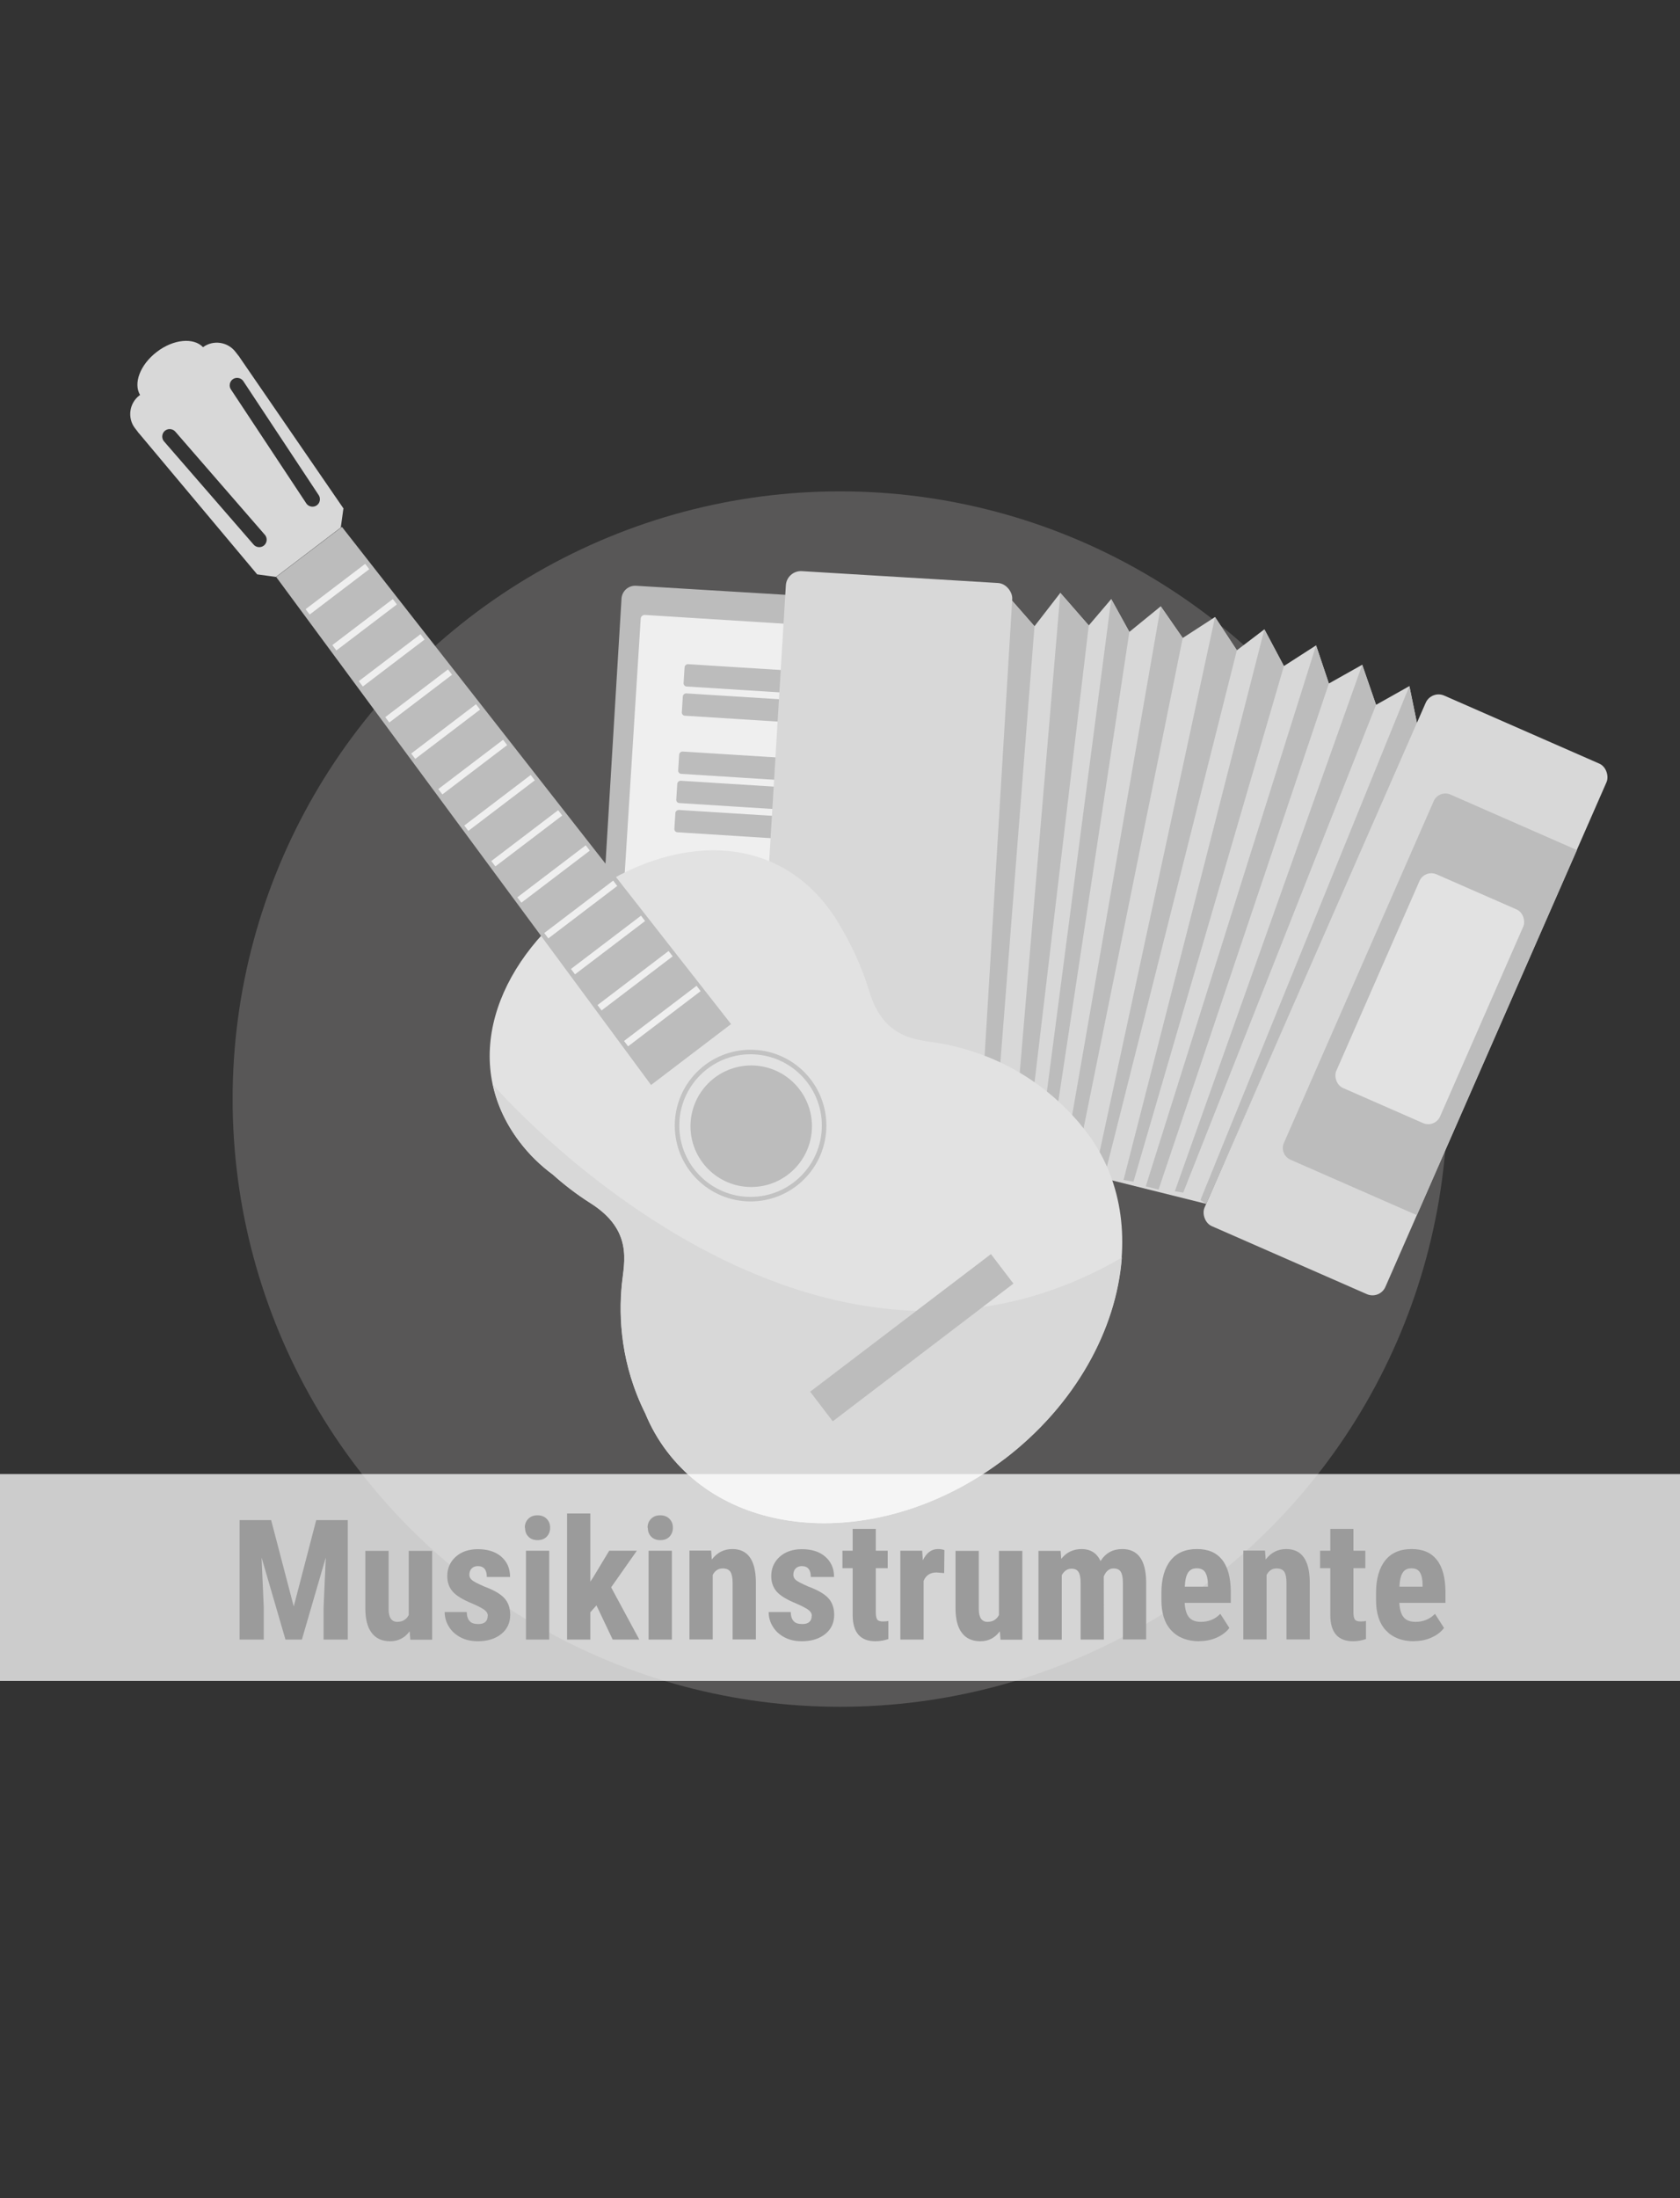 <?xml version="1.0" encoding="UTF-8"?>
<!--
  - $Id$
  -
  - This document contains trade secret data which is the property of
  - markt.de GmbH & Co KG. Information contained herein may not be used,
  - copied or disclosed in whole or part except as permitted by written
  - agreement from markt.de GmbH & Co KG.
  -
  - Copyright (C) 2025 markt.de GmbH & Co KG / Munich / Germany
  -->

<svg id="Ebene_2" xmlns="http://www.w3.org/2000/svg" version="1.1" viewBox="0 0 130 170">
  <rect x="0" y="0" width="130" height="170" fill="#333333" stroke="none"/>
  <!-- Generator: Adobe Illustrator 29.3.1, SVG Export Plug-In . SVG Version: 2.1.0 Build 151)  -->
  <defs>
    <style>
      .st0 {
        fill: #aeacaa;
        opacity: .3;
      }

      .st1 {
        fill: #e2e2e2;
      }

      .st2 {
        fill: #9b9b9b;
      }

      .st3 {
        fill: #d8d8d8;
      }

      .st4 {
        fill: none;
        stroke: #c2c2c2;
        stroke-miterlimit: 10;
        stroke-width: .35px;
      }

      .st5 {
        fill: #fff;
        opacity: .75;
      }

      .st6 {
        fill: #efefef;
      }

      .st7 {
        fill: #bcbcbc;
      }
    </style>
  </defs>
  <circle class="st0" cx="65" cy="85" r="47"/>
  <g>
    <g>
      <polygon class="st3" points="75.46 88.65 93.32 93.1 109.67 56.04 109.06 53.06 106.48 54.51 105.41 51.41 102.83 52.86 101.84 49.91 99.35 51.51 97.84 48.67 95.71 50.29 94.02 47.72 91.52 49.34 89.82 46.89 87.39 48.87 85.99 46.33 84.25 48.37 82.05 45.85 80.05 48.43 77.84 45.91 75.46 88.65"/>
      <polygon class="st7" points="109.06 53.06 92.89 92.81 93.32 93.1 109.67 56.04 109.06 53.06"/>
      <polygon class="st7" points="106.48 54.51 105.41 51.41 90.91 92.13 91.56 92.23 106.48 54.51"/>
      <polygon class="st7" points="102.83 52.86 101.84 49.91 88.66 91.75 89.65 92 102.83 52.86"/>
      <polygon class="st7" points="97.84 48.67 86.94 91.26 87.71 91.39 99.35 51.51 97.84 48.67"/>
      <polygon class="st7" points="94.02 47.72 95.71 50.29 85.47 90.96 84.74 90.71 94.02 47.72"/>
      <polygon class="st7" points="89.82 46.89 91.52 49.34 83.2 90.46 82.27 90.22 89.82 46.89"/>
      <polygon class="st7" points="85.99 46.33 87.39 48.87 81.18 89.89 80.33 89.62 85.99 46.33"/>
      <polygon class="st7" points="82.05 45.85 84.25 48.37 79.36 89.56 78.37 89.32 82.05 45.85"/>
      <rect class="st7" x="46.91" y="45.69" width="15.99" height="40.83" rx="1.06" ry="1.06" transform="translate(4.09 -3.2) rotate(3.46)"/>
      <polygon class="st7" points="77.84 45.91 80.05 48.43 76.89 88.83 75.5 88.48 77.84 45.91"/>
      <g>
        <rect class="st6" x="36.53" y="59.81" width="36.01" height="12.16" rx=".29" ry=".29" transform="translate(123.72 15.6) rotate(93.6)"/>
        <rect class="st7" x="56.41" y="48.13" width="1.73" height="8.7" rx=".25" ry=".25" transform="translate(113.25 -1.38) rotate(93.6)"/>
        <rect class="st7" x="56.27" y="50.38" width="1.73" height="8.7" rx=".25" ry=".25" transform="translate(115.35 1.16) rotate(93.6)"/>
        <rect class="st7" x="55.98" y="54.89" width="1.73" height="8.7" rx=".25" ry=".25" transform="translate(119.55 6.23) rotate(93.6)"/>
        <rect class="st7" x="55.84" y="57.14" width="1.73" height="8.7" rx=".25" ry=".25" transform="translate(121.64 8.77) rotate(93.6)"/>
        <rect class="st7" x="55.7" y="59.4" width="1.73" height="8.7" rx=".25" ry=".25" transform="translate(123.74 11.31) rotate(93.6)"/>
      </g>
      <rect class="st3" x="101.12" y="54.54" width="15.28" height="44.8" rx="1.09" ry="1.09" transform="translate(40.04 -37.19) rotate(23.67)"/>
      <rect class="st3" x="59.51" y="44.59" width="17.55" height="44.8" rx="1.17" ry="1.17" transform="translate(4.17 -4) rotate(3.46)"/>
      <path class="st7" d="M122.02,65.74l-9.78-4.29c-.5-.22-1.08.01-1.3.51l-11.59,26.43c-.22.5.01,1.08.51,1.3l9.78,4.29,12.38-28.23Z"/>
      <rect class="st1" x="106.25" y="68.22" width="8.77" height="18.04" rx="1" ry="1" transform="translate(40.32 -37.92) rotate(23.67)"/>
    </g>
    <g>
      <path class="st1" d="M83.56,86.9c-3.51-4.13-7.79-5.7-10.93-6.23-1.65-.28-4.24-.25-5.37-4.02-.62-2.05-1.5-3.79-2.19-4.94-.28-.5-.59-.99-.95-1.46-.04-.05-.06-.08-.06-.08-4.6-6.05-12.63-5.53-19.22-.52-6.59,5.01-9.24,12.6-4.64,18.65.75.99,1.62,1.83,2.58,2.54.8.72,1.78,1.49,2.9,2.2,3.33,2.1,2.61,4.58,2.44,6.25-.27,2.65-.06,6.28,1.81,10.02.43,1.04.99,2.03,1.69,2.95,5.43,7.14,17.1,7.41,26.07.59,8.97-6.82,11.83-18.14,6.4-25.28-.18-.23-.36-.46-.55-.68Z"/>
      <path class="st3" d="M77.71,112.86c5.49-4.18,8.69-10.04,9.1-15.6-24.74,14.36-48.62-13.33-48.67-13.38.33,1.53,1,3.02,2.07,4.43.75.99,1.62,1.83,2.58,2.54.8.72,1.78,1.49,2.9,2.2,3.33,2.1,2.61,4.58,2.44,6.25-.27,2.65-.06,6.26,1.8,10,.43,1.05.99,2.05,1.7,2.97,5.43,7.14,17.1,7.41,26.07.59Z"/>
      <polygon class="st7" points="78.42 99.27 76.68 96.99 62.69 107.63 64.44 109.92 78.42 99.27"/>
      <g>
        <circle class="st7" cx="58.13" cy="87.1" r="4.7"/>
        <circle class="st4" cx="58.08" cy="87.05" r="5.69"/>
      </g>
      <polygon class="st7" points="26.46 40.75 21.37 44.62 50.38 83.91 56.57 79.2 26.46 40.75"/>
      <g>
        <rect class="st6" x="23.22" y="45.31" width="5.79" height=".52" transform="translate(-22.26 25.1) rotate(-37.25)"/>
        <rect class="st6" x="25.27" y="48.06" width="5.88" height=".52" transform="translate(-23.49 26.93) rotate(-37.25)"/>
        <rect class="st6" x="27.3" y="50.82" width="6" height=".52" transform="translate(-24.73 28.75) rotate(-37.25)"/>
        <rect class="st6" x="29.34" y="53.57" width="6.1" height=".52" transform="translate(-25.97 30.58) rotate(-37.25)"/>
        <rect class="st6" x="31.33" y="56.32" width="6.3" height=".52" transform="translate(-27.21 32.41) rotate(-37.25)"/>
        <rect class="st6" x="33.43" y="59.07" width="6.3" height=".52" transform="translate(-28.45 34.24) rotate(-37.25)"/>
        <rect class="st6" x="35.42" y="61.84" width="6.46" height=".52" transform="translate(-29.7 36.06) rotate(-37.25)"/>
        <rect class="st6" x="37.51" y="64.58" width="6.5" height=".52" transform="translate(-30.93 37.89) rotate(-37.25)"/>
        <rect class="st6" x="39.51" y="67.34" width="6.65" height=".52" transform="translate(-32.18 39.71) rotate(-37.25)"/>
        <rect class="st6" x="41.59" y="70.08" width="6.7" height=".52" transform="translate(-33.41 41.55) rotate(-37.25)"/>
        <rect class="st6" x="43.64" y="72.83" width="6.81" height=".52" transform="translate(-34.64 43.38) rotate(-37.25)"/>
        <rect class="st6" x="45.68" y="75.59" width="6.91" height=".52" transform="translate(-35.88 45.21) rotate(-37.25)"/>
        <rect class="st6" x="47.72" y="78.33" width="7.05" height=".52" transform="translate(-37.11 47.04) rotate(-37.25)"/>
      </g>
      <path class="st3" d="M26.59,39.34l-8.05-11.71s-.01-.04-.03-.05l-.11-.14h0s-.18-.23-.18-.23c-.6-.78-1.72-.94-2.51-.36-.72-.76-2.28-.63-3.57.36-1.3.99-1.84,2.44-1.3,3.34l-.05.03c-.79.6-.95,1.74-.35,2.53l.18.23h0s.11.15.11.15c.01.02.03.02.04.04l9.13,10.89,1.45.2,5.02-3.82.2-1.45ZM24.64,38.26c.19.25.14.62-.11.81-.25.19-.62.14-.81-.11l-5.83-8.81c-.19-.25-.14-.62.11-.81.25-.19.62-.14.81.11l5.83,8.81ZM19.6,42.09l-6.93-7.98c-.19-.25-.14-.62.11-.81.25-.19.62-.14.81.11l6.93,7.98c.19.25.14.62-.11.81-.25.19-.62.14-.81-.11Z"/>
    </g>
  </g>
  <rect class="st5" y="114" width="130" height="16"/>
  <g>
    <path class="st2" d="M20.98,117.56l1.75,6.68,1.74-6.68h2.44v9.24h-1.87v-2.5l.17-3.85-1.85,6.35h-1.27l-1.85-6.35.17,3.85v2.5h-1.87v-9.24h2.44Z"/>
    <path class="st2" d="M31.69,126.17c-.37.5-.87.76-1.5.76s-1.11-.22-1.43-.65c-.33-.43-.49-1.07-.49-1.89v-4.45h1.8v4.49c0,.67.23,1,.67,1,.41,0,.71-.18.89-.53v-4.96h1.81v6.87h-1.69l-.05-.63Z"/>
    <path class="st2" d="M37.75,124.96c0-.15-.07-.29-.22-.42-.15-.13-.47-.3-.97-.52-.74-.3-1.25-.61-1.53-.93-.28-.32-.42-.72-.42-1.2,0-.6.22-1.1.65-1.49.43-.39,1.01-.59,1.72-.59.75,0,1.36.19,1.81.58.45.39.68.91.68,1.57h-1.8c0-.56-.23-.84-.7-.84-.19,0-.35.06-.47.18-.12.12-.18.28-.18.5,0,.15.07.29.2.4.14.12.46.28.96.5.73.27,1.25.57,1.55.9.3.33.45.76.45,1.29,0,.61-.23,1.11-.69,1.48-.46.37-1.07.56-1.82.56-.5,0-.95-.1-1.33-.3s-.69-.47-.9-.82c-.22-.35-.33-.73-.33-1.14h1.71c0,.31.08.55.22.7.14.16.36.23.68.23.48,0,.72-.22.72-.65Z"/>
    <path class="st2" d="M40.61,118.15c0-.28.09-.51.27-.69s.41-.27.71-.27.53.09.71.27.27.41.27.69-.09.5-.26.69c-.18.18-.41.27-.71.27s-.54-.09-.71-.27c-.18-.18-.26-.41-.26-.69ZM42.5,126.8h-1.8v-6.87h1.8v6.87Z"/>
    <path class="st2" d="M46.16,124.15l-.48.54v2.11h-1.8v-9.75h1.8v5.27l.22-.33,1.24-2.06h2.14l-1.99,2.83,2.18,4.04h-2.06l-1.26-2.65Z"/>
    <path class="st2" d="M50.11,118.15c0-.28.09-.51.27-.69s.41-.27.71-.27.53.09.71.27.27.41.27.69-.09.5-.26.69c-.18.18-.41.27-.71.27s-.54-.09-.71-.27c-.18-.18-.26-.41-.26-.69ZM51.99,126.8h-1.8v-6.87h1.8v6.87Z"/>
    <path class="st2" d="M55.03,119.93l.05.68c.41-.54.94-.81,1.59-.81,1.18,0,1.79.83,1.82,2.48v4.51h-1.8v-4.38c0-.39-.06-.67-.17-.85-.12-.18-.32-.26-.61-.26-.33,0-.58.17-.76.5v4.99h-1.8v-6.87h1.69Z"/>
    <path class="st2" d="M62.82,124.96c0-.15-.07-.29-.22-.42-.15-.13-.47-.3-.97-.52-.74-.3-1.25-.61-1.53-.93-.28-.32-.42-.72-.42-1.2,0-.6.22-1.1.65-1.49.43-.39,1.01-.59,1.72-.59.75,0,1.36.19,1.81.58.45.39.68.91.68,1.57h-1.8c0-.56-.23-.84-.7-.84-.19,0-.35.06-.47.18-.12.12-.18.28-.18.5,0,.15.07.29.2.4.14.12.46.28.96.5.73.27,1.25.57,1.55.9.3.33.45.76.45,1.29,0,.61-.23,1.11-.69,1.48-.46.37-1.07.56-1.82.56-.5,0-.95-.1-1.33-.3s-.69-.47-.9-.82c-.22-.35-.33-.73-.33-1.14h1.71c0,.31.08.55.22.7.14.16.36.23.68.23.48,0,.72-.22.72-.65Z"/>
    <path class="st2" d="M67.77,118.24v1.69h.92v1.35h-.92v3.41c0,.27.04.46.11.56.07.1.22.15.43.15.17,0,.32-.01.43-.04v1.4c-.32.11-.65.17-1,.17-1.16,0-1.75-.67-1.76-2v-3.65h-.79v-1.35h.79v-1.69h1.8Z"/>
    <path class="st2" d="M73.07,121.66l-.6-.05c-.49,0-.82.22-1,.65v4.54h-1.8v-6.87h1.69l.05.74c.28-.58.67-.87,1.17-.87.2,0,.37.03.5.08l-.02,1.78Z"/>
    <path class="st2" d="M77.36,126.17c-.37.5-.87.76-1.5.76s-1.11-.22-1.43-.65c-.33-.43-.49-1.07-.49-1.89v-4.45h1.8v4.49c0,.67.23,1,.67,1,.41,0,.71-.18.89-.53v-4.96h1.81v6.87h-1.69l-.05-.63Z"/>
    <path class="st2" d="M82.07,119.93l.05.63c.4-.51.93-.76,1.59-.76s1.17.31,1.45.93c.39-.62.95-.93,1.68-.93,1.2,0,1.82.83,1.85,2.49v4.5h-1.8v-4.39c0-.4-.06-.68-.17-.85-.11-.17-.3-.25-.56-.25-.33,0-.58.21-.75.62v.22s.01,4.66.01,4.66h-1.8v-4.37c0-.39-.05-.68-.16-.85-.11-.18-.29-.26-.56-.26-.31,0-.55.17-.74.5v4.99h-1.8v-6.87h1.68Z"/>
    <path class="st2" d="M92.8,126.93c-.92,0-1.64-.28-2.16-.83-.52-.55-.77-1.34-.77-2.36v-.55c0-1.08.24-1.92.71-2.51.47-.59,1.15-.88,2.04-.88s1.51.28,1.95.83c.44.55.66,1.37.67,2.45v.88h-3.57c.03.51.14.88.34,1.12s.51.35.92.35c.6,0,1.1-.21,1.5-.62l.7,1.09c-.22.3-.54.55-.96.74-.42.19-.87.28-1.36.28ZM91.67,122.71h1.8v-.17c0-.41-.08-.72-.2-.93-.13-.21-.35-.32-.66-.32s-.54.11-.68.34c-.14.22-.23.58-.25,1.08Z"/>
    <path class="st2" d="M97.89,119.93l.05.68c.41-.54.94-.81,1.59-.81,1.18,0,1.79.83,1.82,2.48v4.51h-1.8v-4.38c0-.39-.06-.67-.17-.85-.12-.18-.32-.26-.61-.26-.33,0-.58.17-.76.5v4.99h-1.8v-6.87h1.69Z"/>
    <path class="st2" d="M104.73,118.24v1.69h.92v1.35h-.92v3.41c0,.27.04.46.11.56.07.1.22.15.43.15.17,0,.32-.01.43-.04v1.4c-.32.11-.65.17-1,.17-1.16,0-1.75-.67-1.76-2v-3.65h-.79v-1.35h.79v-1.69h1.8Z"/>
    <path class="st2" d="M109.41,126.93c-.92,0-1.64-.28-2.16-.83-.52-.55-.77-1.34-.77-2.36v-.55c0-1.08.24-1.92.71-2.51.47-.59,1.15-.88,2.04-.88s1.51.28,1.95.83c.44.55.66,1.37.67,2.45v.88h-3.57c.03.51.14.88.34,1.12s.51.35.92.35c.6,0,1.1-.21,1.5-.62l.7,1.09c-.22.3-.54.55-.96.74-.42.19-.87.28-1.36.28ZM108.28,122.71h1.8v-.17c0-.41-.08-.72-.2-.93-.13-.21-.35-.32-.66-.32s-.54.11-.68.34c-.14.22-.23.58-.25,1.08Z"/>
  </g>
</svg>